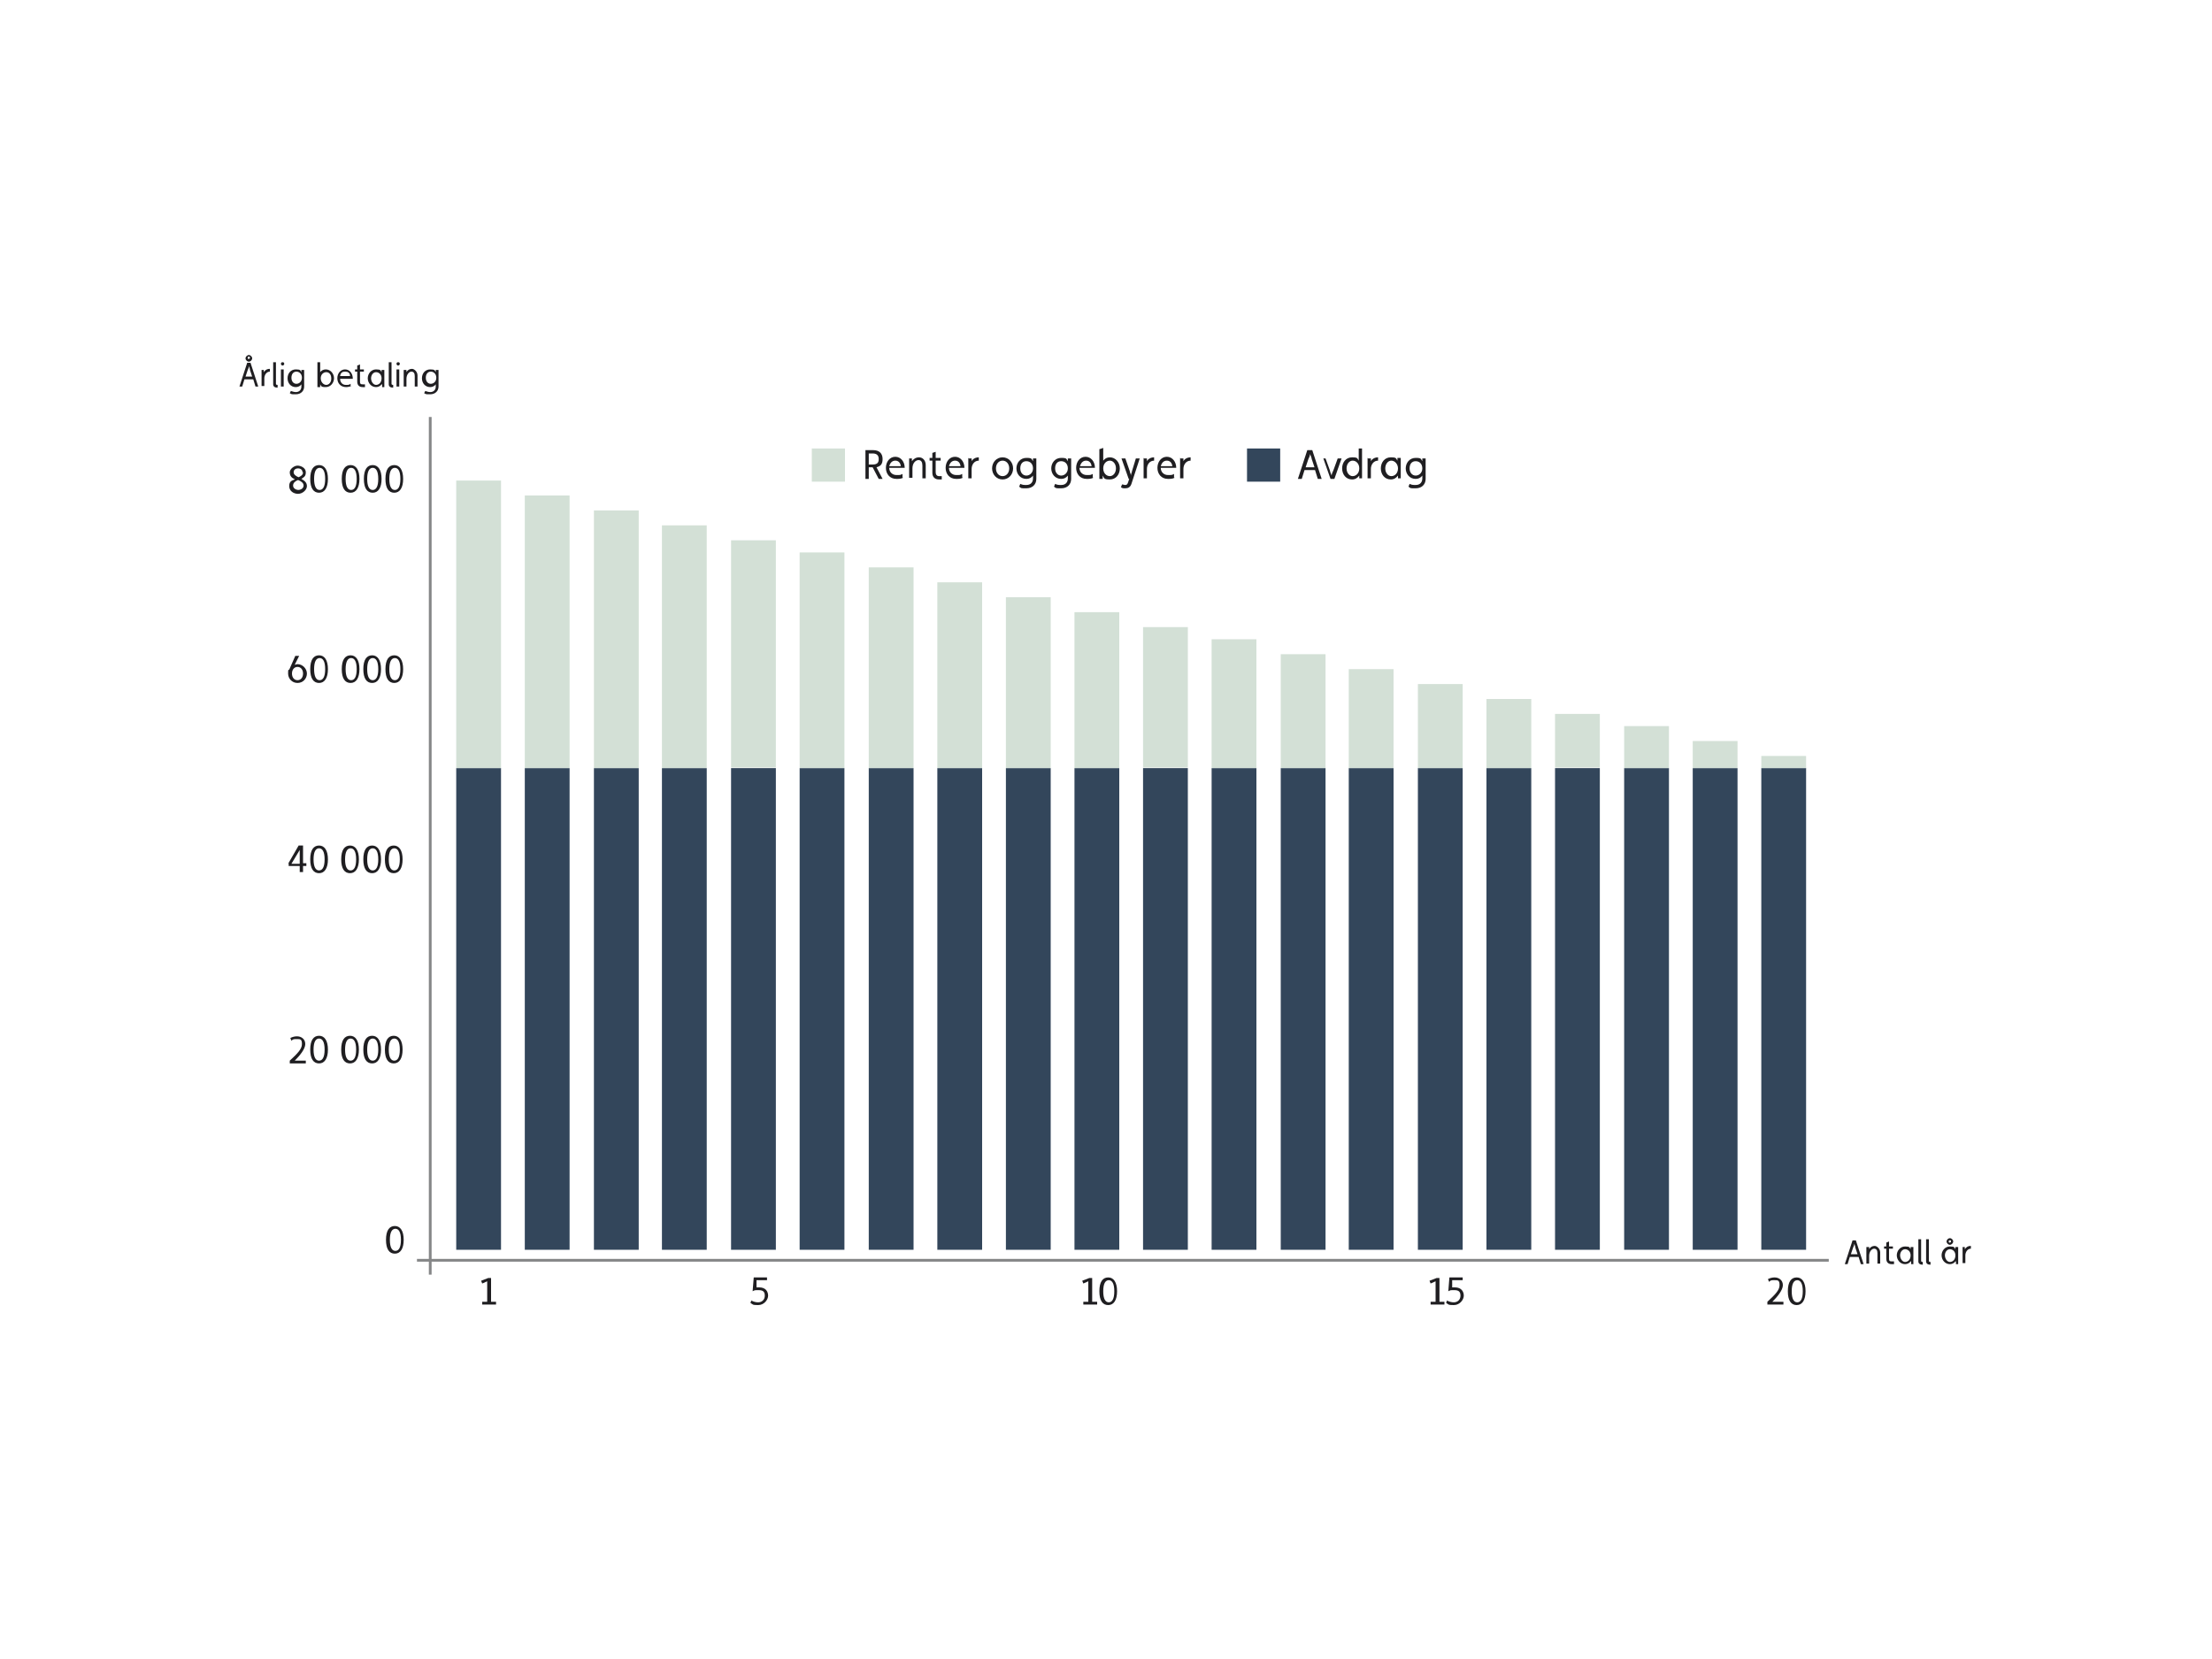 <?xml version="1.0" encoding="utf-8"?>
<svg xmlns="http://www.w3.org/2000/svg" height="300" version="1.1" viewBox="0 0 400 300" width="400">
  <defs>
    <style>
      .cls-1 {
        fill: #33465b;
      }

      .cls-2 {
        isolation: isolate;
      }

      .cls-3 {
        fill: #1f1e21;
      }

      .cls-4 {
        stroke-width: .5px;
      }

      .cls-4, .cls-5 {
        fill: none;
        stroke: #858687;
        stroke-linejoin: round;
      }

      .cls-5 {
        stroke-width: .6px;
      }

      .cls-6 {
        fill: #d3e0d6;
      }

      .cls-7 {
        display: none;
      }
    </style>
  </defs>
  
  <g>
    <g id="serieln">
      <g>
        <g>
          <g class="cls-2">
            <g class="cls-2">
              <path class="cls-3" d="M156.5,81.4h1.4c1.1,0,1.7.6,1.7,1.6s-.4,1.3-1.1,1.5l1.1,2.1h-.7l-1.1-2.1h-.7v2.1h-.6v-5.2ZM157.8,84c.9,0,1.1-.4,1.1-1s-.3-1-1.1-1h-.7v2h.7Z"/>
              <path class="cls-3" d="M163.3,86.4c-.4.2-.8.2-1.2.2-1.2,0-1.9-.9-1.9-2s.7-2,1.7-2,1.7.9,1.7,2h-2.8c0,.7.5,1.3,1.3,1.3s.7,0,1.1-.2v.6ZM162.9,84.3c-.1-.7-.5-1-1-1s-.9.3-1.1,1h2.1Z"/>
              <path class="cls-3" d="M164.4,82.9h.5c0,0,0,.5,0,.5.3-.4.7-.7,1.3-.7s1.2.5,1.2,1.4v2.4h-.6v-2.3c0-.6-.2-1-.7-1s-1.1.5-1.1,1.5v1.7h-.6v-3.7Z"/>
              <path class="cls-3" d="M168.6,83.3h-.5v-.5h.5v-.9l.6-.2v1.1h.9v.5h-.9v2.1c0,.4.2.7.6.7s.3,0,.5,0v.6c0,0-.3,0-.5,0-.7,0-1.2-.4-1.2-1.2v-2.2Z"/>
              <path class="cls-3" d="M174.1,86.4c-.4.2-.8.2-1.2.2-1.2,0-1.9-.9-1.9-2s.7-2,1.7-2,1.7.9,1.7,2h-2.8c0,.7.5,1.3,1.3,1.3s.7,0,1.1-.2v.6ZM173.7,84.3c-.1-.7-.5-1-1-1s-.9.3-1.1,1h2.1Z"/>
              <path class="cls-3" d="M175.2,82.9h.5c0,0,0,.5,0,.5.2-.4.7-.7,1.3-.7v.6c-.8,0-1.3.7-1.3,1.5v1.7h-.6v-3.7Z"/>
              <path class="cls-3" d="M179.4,84.7c0-1.1.8-2,1.9-2s1.9.9,1.9,2-.8,2-1.9,2-1.9-.9-1.9-2ZM182.5,84.7c0-.8-.5-1.4-1.2-1.4s-1.2.6-1.2,1.4.5,1.4,1.2,1.4,1.2-.6,1.2-1.4Z"/>
              <path class="cls-3" d="M184.5,87.5c.4.2.7.2,1.1.2.8,0,1.2-.5,1.2-1.2v-.5c-.3.4-.7.6-1.2.6-1.1,0-1.8-.9-1.8-1.9s.7-1.9,1.8-1.9.9.2,1.2.6v-.5s.6,0,.6,0v3.7c0,1-.7,1.7-1.8,1.7s-.9,0-1.3-.3l.2-.5ZM186.8,84.7c0-.8-.5-1.3-1.2-1.3s-1.1.5-1.1,1.3.5,1.3,1.1,1.3,1.2-.5,1.2-1.3Z"/>
              <path class="cls-3" d="M190.8,87.5c.4.2.7.2,1.1.2.8,0,1.2-.5,1.2-1.2v-.5c-.3.4-.7.6-1.2.6-1.1,0-1.8-.9-1.8-1.9s.7-1.9,1.8-1.9.9.2,1.2.6v-.5s.6,0,.6,0v3.7c0,1-.7,1.7-1.8,1.7s-.9,0-1.3-.3l.2-.5ZM193.1,84.7c0-.8-.5-1.3-1.2-1.3s-1.1.5-1.1,1.3.5,1.3,1.1,1.3,1.2-.5,1.2-1.3Z"/>
              <path class="cls-3" d="M197.7,86.4c-.4.2-.8.2-1.2.2-1.2,0-1.9-.9-1.9-2s.7-2,1.7-2,1.7.9,1.7,2h-2.8c0,.7.5,1.3,1.3,1.3s.7,0,1.1-.2v.6ZM197.4,84.3c-.1-.7-.5-1-1-1s-.9.3-1.1,1h2.1Z"/>
              <path class="cls-3" d="M198.9,81.2l.6-.2v2.3c.3-.4.7-.6,1.2-.6,1,0,1.8.9,1.8,2s-.7,2-1.8,2-1-.2-1.3-.7v.6h-.6v-5.4ZM201.8,84.7c0-.8-.5-1.4-1.1-1.4s-1.2.5-1.2,1.4.6,1.4,1.2,1.4,1.1-.6,1.1-1.4Z"/>
              <path class="cls-3" d="M203.5,87.7c.3,0,.4-.2.5-.5l.2-.6h-.1l-1.3-3.7h.7l.8,2.3c0,.2.2.5.2.8,0-.3.2-.6.2-.8l.7-2.3h.7l-1.5,4.6c-.2.6-.6.8-1.1.8s-.5,0-.8-.2l.2-.5c.2,0,.4.1.5.1Z"/>
              <path class="cls-3" d="M206.9,82.9h.5c0,0,0,.5,0,.5.2-.4.7-.7,1.3-.7v.6c-.8,0-1.3.7-1.3,1.5v1.7h-.6v-3.7Z"/>
              <path class="cls-3" d="M212.4,86.4c-.4.2-.8.2-1.2.2-1.2,0-1.9-.9-1.9-2s.7-2,1.7-2,1.7.9,1.7,2h-2.8c0,.7.5,1.3,1.3,1.3s.7,0,1.1-.2v.6ZM212,84.3c-.1-.7-.5-1-1-1s-.9.3-1.1,1h2.1Z"/>
              <path class="cls-3" d="M213.5,82.9h.5c0,0,0,.5,0,.5.2-.4.7-.7,1.3-.7v.6c-.8,0-1.3.7-1.3,1.5v1.7h-.6v-3.7Z"/>
            </g>
          </g>
          <rect class="cls-6" height="6" width="6" x="146.8" y="81.1"/>
        </g>
        <g>
          <g class="cls-2">
            <g class="cls-2">
              <path class="cls-3" d="M236.5,81.4h.8l1.7,5.2h-.7l-.5-1.6h-1.9l-.5,1.6h-.7l1.7-5.2ZM237.7,84.5l-.5-1.5c0-.2-.2-.6-.3-.9,0,.3-.2.7-.3.9l-.5,1.5h1.5Z"/>
              <path class="cls-3" d="M239,82.9h.7l.8,2.2c0,.2.2.6.3.9,0-.3.2-.7.3-.9l.8-2.2h.7l-1.3,3.7h-.7l-1.3-3.7Z"/>
              <path class="cls-3" d="M245.8,86c-.3.4-.7.7-1.3.7-1.1,0-1.8-.9-1.8-2s.7-2,1.8-2,.9.2,1.2.6v-2.2h.6v5.4h-.5v-.6ZM245.8,84.7c0-.9-.6-1.4-1.2-1.4s-1.1.6-1.1,1.4.5,1.4,1.1,1.4,1.2-.5,1.2-1.4Z"/>
              <path class="cls-3" d="M247.4,82.9h.5c0,0,0,.5,0,.5.2-.4.7-.7,1.3-.7v.6c-.8,0-1.3.7-1.3,1.5v1.7h-.6v-3.7Z"/>
              <path class="cls-3" d="M252.8,86c-.3.4-.7.7-1.3.7-1.1,0-1.8-.9-1.8-2s.7-2,1.8-2,.9.2,1.2.6v-.5h.6v3.7h-.5v-.6ZM252.8,84.7c0-.8-.6-1.4-1.2-1.4s-1.1.6-1.1,1.4.5,1.4,1.1,1.4,1.2-.5,1.2-1.4Z"/>
              <path class="cls-3" d="M254.9,87.5c.4.2.7.2,1.1.2.8,0,1.2-.5,1.2-1.2v-.5c-.3.4-.7.6-1.2.6-1.1,0-1.8-.9-1.8-1.9s.7-1.9,1.8-1.9.9.2,1.2.6v-.5s.6,0,.6,0v3.7c0,1-.7,1.7-1.8,1.7s-.9,0-1.3-.3l.2-.5ZM257.2,84.7c0-.8-.5-1.3-1.2-1.3s-1.1.5-1.1,1.3.5,1.3,1.1,1.3,1.2-.5,1.2-1.3Z"/>
            </g>
          </g>
          <rect class="cls-1" height="6" width="6" x="225.5" y="81.1"/>
        </g>
        <g class="cls-2">
          <g class="cls-2">
            <path class="cls-3" d="M334.9,224.3h.7l1.4,4.3h-.5l-.4-1.3h-1.6l-.4,1.3h-.5l1.4-4.3ZM335.9,226.8l-.4-1.2c0-.2-.1-.5-.2-.7,0,.3-.1.5-.2.7l-.4,1.2h1.3Z"/>
            <path class="cls-3" d="M337.6,225.5h.4c0,0,0,.4,0,.4.2-.4.6-.6,1-.6s1,.5,1,1.2v2h-.5v-1.9c0-.5-.2-.8-.6-.8s-.9.5-.9,1.3v1.4h-.5v-3Z"/>
            <path class="cls-3" d="M341.1,225.8h-.4v-.4h.4v-.7l.5-.2v.9h.7v.4h-.7v1.8c0,.4.1.5.5.5s.3,0,.4,0v.5c0,0-.2,0-.4,0-.6,0-1-.3-1-1v-1.8Z"/>
            <path class="cls-3" d="M345.5,228.1c-.2.3-.6.5-1,.5-.9,0-1.5-.8-1.5-1.6s.6-1.6,1.5-1.6.8.2,1,.5v-.4h.5v3.1h-.4v-.5ZM345.5,227c0-.7-.5-1.1-1-1.1s-.9.5-.9,1.1.4,1.2.9,1.2,1-.4,1-1.2Z"/>
            <path class="cls-3" d="M346.9,224.1h.5c0-.1,0,3.8,0,3.8,0,.2,0,.3.3.3v.5c-.5,0-.8-.2-.8-.6v-3.9Z"/>
            <path class="cls-3" d="M348.3,224.1h.5c0-.1,0,3.8,0,3.8,0,.2,0,.3.3.3v.5c-.5,0-.8-.2-.8-.6v-3.9Z"/>
            <path class="cls-3" d="M353.6,228.1c-.2.3-.6.5-1,.5-.9,0-1.5-.8-1.5-1.6s.6-1.6,1.5-1.6.8.2,1,.5v-.4h.5v3.1h-.4v-.5ZM353.6,227c0-.7-.5-1.1-1-1.1s-.9.5-.9,1.1.4,1.2.9,1.2,1-.4,1-1.2ZM352.6,223.9c.3,0,.6.3.6.6s-.3.6-.6.6-.6-.3-.6-.6.3-.6.6-.6ZM352.6,224.7c0,0,.2,0,.2-.2s0-.2-.2-.2-.2,0-.2.2,0,.2.2.2Z"/>
            <path class="cls-3" d="M354.9,225.5h.4c0,0,0,.4,0,.4.2-.3.5-.6,1.1-.6v.5c-.6,0-1,.6-1,1.2v1.4h-.5v-3Z"/>
          </g>
        </g>
        <g class="cls-2">
          <g class="cls-2">
            <path class="cls-3" d="M44.6,65.6h.7l1.4,4.3h-.5l-.4-1.3h-1.6l-.4,1.3h-.5l1.4-4.3ZM45.6,68.1l-.4-1.2c0-.2-.1-.5-.2-.7,0,.3-.1.5-.2.7l-.4,1.2h1.3ZM45,64.2c.3,0,.6.3.6.6s-.3.6-.6.6-.6-.3-.6-.6.3-.6.6-.6ZM45,64.9c0,0,.2,0,.2-.2s0-.2-.2-.2-.2,0-.2.2,0,.2.2.2Z"/>
            <path class="cls-3" d="M47.3,66.9h.4c0,0,0,.4,0,.4.2-.3.5-.6,1.1-.6v.5c-.6,0-1,.6-1,1.2v1.4h-.5v-3Z"/>
            <path class="cls-3" d="M49.4,65.5h.5c0-.1,0,3.8,0,3.8,0,.2,0,.3.3.3v.5c-.5,0-.8-.2-.8-.6v-3.9Z"/>
            <path class="cls-3" d="M51.1,65.5c.2,0,.3.1.3.3s-.2.3-.3.3-.3-.1-.3-.3.1-.3.3-.3ZM50.8,66.8h.5v3.1h-.5v-3.1Z"/>
            <path class="cls-3" d="M52.6,70.7c.3.1.6.2.9.2.6,0,1-.4,1-1v-.4c-.2.3-.6.5-1,.5-.9,0-1.5-.7-1.5-1.6s.6-1.6,1.5-1.6.8.2,1,.5v-.4s.5,0,.5,0v3c0,.8-.6,1.4-1.5,1.4s-.7,0-1.1-.2l.2-.4ZM54.6,68.3c0-.7-.5-1.1-1-1.1s-.9.4-.9,1.1.4,1.1.9,1.1,1-.4,1-1.1Z"/>
            <path class="cls-3" d="M57.4,65.5h.5c0-.1,0,1.8,0,1.8.2-.3.6-.5,1-.5.9,0,1.5.8,1.5,1.6s-.6,1.6-1.5,1.6-.8-.2-1-.5v.5h-.5v-4.4ZM59.9,68.4c0-.7-.4-1.1-.9-1.1s-1,.4-1,1.1.5,1.2,1,1.2.9-.5.9-1.1Z"/>
            <path class="cls-3" d="M63.6,69.8c-.3.1-.7.2-1,.2-1,0-1.6-.7-1.6-1.6s.6-1.6,1.4-1.6,1.4.7,1.4,1.7h-2.3c0,.6.4,1.1,1,1.1s.6,0,.9-.2v.5ZM63.3,68c0-.6-.4-.8-.9-.8s-.8.2-.9.8h1.7Z"/>
            <path class="cls-3" d="M64.6,67.2h-.4v-.4h.4v-.7l.5-.2v.9h.7v.4h-.7v1.8c0,.4.1.5.5.5s.3,0,.4,0v.5c0,0-.2,0-.4,0-.6,0-1-.3-1-1v-1.8Z"/>
            <path class="cls-3" d="M69,69.5c-.2.3-.6.5-1,.5-.9,0-1.5-.8-1.5-1.6s.6-1.6,1.5-1.6.8.2,1,.5v-.4h.5v3.1h-.4v-.5ZM69,68.4c0-.7-.5-1.1-1-1.1s-.9.5-.9,1.1.4,1.2.9,1.2,1-.4,1-1.2Z"/>
            <path class="cls-3" d="M70.3,65.5h.5c0-.1,0,3.8,0,3.8,0,.2,0,.3.3.3v.5c-.5,0-.8-.2-.8-.6v-3.9Z"/>
            <path class="cls-3" d="M72,65.5c.2,0,.3.1.3.3s-.2.3-.3.3-.3-.1-.3-.3.1-.3.3-.3ZM71.7,66.8h.5v3.1h-.5v-3.1Z"/>
            <path class="cls-3" d="M73.1,66.9h.4c0,0,0,.4,0,.4.2-.4.6-.6,1-.6s1,.5,1,1.2v2h-.5v-1.9c0-.5-.2-.8-.6-.8s-.9.5-.9,1.3v1.4h-.5v-3Z"/>
            <path class="cls-3" d="M76.9,70.7c.3.1.6.2.9.2.6,0,1-.4,1-1v-.4c-.2.3-.6.5-1,.5-.9,0-1.5-.7-1.5-1.6s.6-1.6,1.5-1.6.8.2,1,.5v-.4s.5,0,.5,0v3c0,.8-.6,1.4-1.5,1.4s-.7,0-1.1-.2l.2-.4ZM78.9,68.3c0-.7-.5-1.1-1-1.1s-.9.4-.9,1.1.4,1.1.9,1.1,1-.4,1-1.1Z"/>
          </g>
        </g>
        <line class="cls-4" x1="75.4" x2="330.7" y1="227.9" y2="227.9"/>
        <line class="cls-4" x1="77.8" x2="77.8" y1="230.5" y2="75.4"/>
        <g class="cls-2">
          <g class="cls-2">
            <path class="cls-3" d="M69.8,224.2c0-1.7.6-2.5,1.6-2.5s1.6.9,1.6,2.5-.6,2.5-1.6,2.5-1.6-.8-1.6-2.5ZM72.5,224.2c0-1.4-.4-2-1-2s-1,.6-1,2,.4,2,1,2,1-.6,1-2Z"/>
          </g>
        </g>
        <g class="cls-2">
          <g class="cls-2">
            <path class="cls-3" d="M52.1,156.2l1.9-3.3h.8v3.2h.6v.5h-.6v1.1h-.6v-1.1h-2v-.5ZM54.2,156.2v-2.5l-1.5,2.5h1.5Z"/>
            <path class="cls-3" d="M56.1,155.4c0-1.7.6-2.5,1.6-2.5s1.6.9,1.6,2.5-.6,2.5-1.6,2.5-1.6-.8-1.6-2.5ZM58.7,155.4c0-1.4-.4-2-1-2s-1,.6-1,2,.4,2,1,2,1-.6,1-2Z"/>
            <path class="cls-3" d="M61.7,155.4c0-1.7.6-2.5,1.6-2.5s1.6.9,1.6,2.5-.6,2.5-1.6,2.5-1.6-.8-1.6-2.5ZM64.4,155.4c0-1.4-.4-2-1-2s-1,.6-1,2,.4,2,1,2,1-.6,1-2Z"/>
            <path class="cls-3" d="M65.7,155.4c0-1.7.6-2.5,1.6-2.5s1.6.9,1.6,2.5-.6,2.5-1.6,2.5-1.6-.8-1.6-2.5ZM68.4,155.4c0-1.4-.4-2-1-2s-1,.6-1,2,.4,2,1,2,1-.6,1-2Z"/>
            <path class="cls-3" d="M69.6,155.4c0-1.7.6-2.5,1.6-2.5s1.6.9,1.6,2.5-.6,2.5-1.6,2.5-1.6-.8-1.6-2.5ZM72.3,155.4c0-1.4-.4-2-1-2s-1,.6-1,2,.4,2,1,2,1-.6,1-2Z"/>
          </g>
        </g>
        <g class="cls-2">
          <g class="cls-2">
            <path class="cls-3" d="M52.4,191.8c1.4-1.3,2.2-2.1,2.2-3s-.3-.9-.9-.9-.7,0-1,.3l-.2-.5c.4-.2.8-.3,1.2-.3.8,0,1.5.5,1.5,1.4s-1,2.1-1.9,3h2v.5h-2.9v-.5Z"/>
            <path class="cls-3" d="M56.1,189.8c0-1.7.6-2.5,1.6-2.5s1.6.9,1.6,2.5-.6,2.5-1.6,2.5-1.6-.8-1.6-2.5ZM58.7,189.8c0-1.4-.4-2-1-2s-1,.6-1,2,.4,2,1,2,1-.6,1-2Z"/>
            <path class="cls-3" d="M61.7,189.8c0-1.7.6-2.5,1.6-2.5s1.6.9,1.6,2.5-.6,2.5-1.6,2.5-1.6-.8-1.6-2.5ZM64.4,189.8c0-1.4-.4-2-1-2s-1,.6-1,2,.4,2,1,2,1-.6,1-2Z"/>
            <path class="cls-3" d="M65.7,189.8c0-1.7.6-2.5,1.6-2.5s1.6.9,1.6,2.5-.6,2.5-1.6,2.5-1.6-.8-1.6-2.5ZM68.4,189.8c0-1.4-.4-2-1-2s-1,.6-1,2,.4,2,1,2,1-.6,1-2Z"/>
            <path class="cls-3" d="M69.6,189.8c0-1.7.6-2.5,1.6-2.5s1.6.9,1.6,2.5-.6,2.5-1.6,2.5-1.6-.8-1.6-2.5ZM72.3,189.8c0-1.4-.4-2-1-2s-1,.6-1,2,.4,2,1,2,1-.6,1-2Z"/>
          </g>
        </g>
        <g class="cls-2">
          <g class="cls-2">
            <path class="cls-3" d="M52.3,121.1l1.1-2.5h.7l-.8,1.6c.2,0,.3-.1.5-.1.9,0,1.7.8,1.7,1.7s-.7,1.7-1.7,1.7-1.7-.8-1.7-1.7,0-.4.1-.7ZM53.8,123c.6,0,1-.5,1-1.2s-.4-1.2-1-1.2-1,.5-1,1.2.4,1.2,1,1.2Z"/>
            <path class="cls-3" d="M56.1,121c0-1.7.6-2.5,1.6-2.5s1.6.9,1.6,2.5-.6,2.5-1.6,2.5-1.6-.8-1.6-2.5ZM58.8,121c0-1.4-.4-2-1-2s-1,.6-1,2,.4,2,1,2,1-.6,1-2Z"/>
            <path class="cls-3" d="M61.8,121c0-1.7.6-2.5,1.6-2.5s1.6.9,1.6,2.5-.6,2.5-1.6,2.5-1.6-.8-1.6-2.5ZM64.5,121c0-1.4-.4-2-1-2s-1,.6-1,2,.4,2,1,2,1-.6,1-2Z"/>
            <path class="cls-3" d="M65.7,121c0-1.7.6-2.5,1.6-2.5s1.6.9,1.6,2.5-.6,2.5-1.6,2.5-1.6-.8-1.6-2.5ZM68.4,121c0-1.4-.4-2-1-2s-1,.6-1,2,.4,2,1,2,1-.6,1-2Z"/>
            <path class="cls-3" d="M69.7,121c0-1.7.6-2.5,1.6-2.5s1.6.9,1.6,2.5-.6,2.5-1.6,2.5-1.6-.8-1.6-2.5ZM72.4,121c0-1.4-.4-2-1-2s-1,.6-1,2,.4,2,1,2,1-.6,1-2Z"/>
          </g>
        </g>
        <g class="cls-2">
          <g class="cls-2">
            <path class="cls-3" d="M53.2,86.6c-.5-.2-.8-.6-.8-1.2s.8-1.2,1.4-1.2,1.5.4,1.5,1.2-.4.9-.8,1.2c.5.3,1,.6,1,1.3s-.8,1.4-1.6,1.4-1.6-.5-1.6-1.4.5-1,1-1.2ZM53.9,88.6c.5,0,1-.3,1-.8s-.5-.8-1-1c-.5.2-.9.5-.9,1s.5.8,1,.8ZM54.7,85.4c0-.4-.3-.7-.8-.7s-.8.3-.8.7.4.7.9.9c.4-.2.8-.4.8-.9Z"/>
            <path class="cls-3" d="M56.1,86.6c0-1.7.6-2.5,1.6-2.5s1.6.9,1.6,2.5-.6,2.5-1.6,2.5-1.6-.8-1.6-2.5ZM58.8,86.6c0-1.4-.4-2-1-2s-1,.6-1,2,.4,2,1,2,1-.6,1-2Z"/>
            <path class="cls-3" d="M61.8,86.6c0-1.7.6-2.5,1.6-2.5s1.6.9,1.6,2.5-.6,2.5-1.6,2.5-1.6-.8-1.6-2.5ZM64.5,86.6c0-1.4-.4-2-1-2s-1,.6-1,2,.4,2,1,2,1-.6,1-2Z"/>
            <path class="cls-3" d="M65.8,86.6c0-1.7.6-2.5,1.6-2.5s1.6.9,1.6,2.5-.6,2.5-1.6,2.5-1.6-.8-1.6-2.5ZM68.4,86.6c0-1.4-.4-2-1-2s-1,.6-1,2,.4,2,1,2,1-.6,1-2Z"/>
            <path class="cls-3" d="M69.7,86.6c0-1.7.6-2.5,1.6-2.5s1.6.9,1.6,2.5-.6,2.5-1.6,2.5-1.6-.8-1.6-2.5ZM72.4,86.6c0-1.4-.4-2-1-2s-1,.6-1,2,.4,2,1,2,1-.6,1-2Z"/>
          </g>
        </g>
        <g class="cls-2">
          <g class="cls-2">
            <path class="cls-3" d="M87.1,235.4h1v-3.7l-.9.4-.2-.5,1.3-.5h.5v4.3h.9v.5h-2.5v-.5Z"/>
          </g>
        </g>
        <g class="cls-2">
          <g class="cls-2">
            <path class="cls-3" d="M135.9,235.2c.4.2.8.3,1.2.3.7,0,1.2-.5,1.2-1.2s-.3-1-1.1-1-.7,0-1.1.2l.2-2.5h2.4v.5h-1.9v1.3c0,0,.3,0,.5,0,1.2,0,1.6.8,1.6,1.5s-.7,1.7-1.8,1.7-.9-.1-1.4-.4l.2-.5Z"/>
          </g>
        </g>
        <g class="cls-2">
          <g class="cls-2">
            <path class="cls-3" d="M195.8,235.4h1v-3.7l-.9.4-.2-.5,1.3-.5h.5v4.3h.9v.5h-2.5v-.5Z"/>
            <path class="cls-3" d="M198.8,233.5c0-1.7.6-2.5,1.6-2.5s1.6.9,1.6,2.5-.6,2.5-1.6,2.5-1.6-.8-1.6-2.5ZM201.5,233.5c0-1.4-.4-2-1-2s-1,.6-1,2,.4,2,1,2,1-.6,1-2Z"/>
          </g>
        </g>
        <g class="cls-2">
          <g class="cls-2">
            <path class="cls-3" d="M258.6,235.4h1v-3.7l-.9.4-.2-.5,1.3-.5h.5v4.3h.9v.5h-2.5v-.5Z"/>
            <path class="cls-3" d="M261.7,235.2c.4.2.8.3,1.2.3.7,0,1.2-.5,1.2-1.2s-.3-1-1.1-1-.7,0-1.1.2l.2-2.5h2.4v.5h-1.9v1.3c0,0,.3,0,.5,0,1.2,0,1.6.8,1.6,1.5s-.7,1.7-1.8,1.7-.9-.1-1.4-.4l.2-.5Z"/>
          </g>
        </g>
        <g class="cls-2">
          <g class="cls-2">
            <path class="cls-3" d="M319.6,235.4c1.4-1.3,2.2-2.1,2.2-3s-.3-.9-.9-.9-.7,0-1,.3l-.2-.5c.4-.2.8-.3,1.2-.3.8,0,1.5.5,1.5,1.4s-1,2.1-1.9,3h2v.5h-2.9v-.5Z"/>
            <path class="cls-3" d="M323.3,233.5c0-1.7.6-2.5,1.6-2.5s1.6.9,1.6,2.5-.6,2.5-1.6,2.5-1.6-.8-1.6-2.5ZM326,233.5c0-1.4-.4-2-1-2s-1,.6-1,2,.4,2,1,2,1-.6,1-2Z"/>
          </g>
        </g>
        <g id="Layer_4-2">
          <g>
            <rect class="cls-1" height="87.1" width="8.1" x="82.5" y="138.9"/>
            <rect class="cls-1" height="87.1" width="8.1" x="94.9" y="138.9"/>
            <rect class="cls-1" height="87.1" width="8.1" x="107.4" y="138.9"/>
            <rect class="cls-1" height="87.1" width="8.1" x="119.7" y="138.9"/>
            <rect class="cls-1" height="87.1" width="8.1" x="132.2" y="138.9"/>
            <rect class="cls-1" height="87.1" width="8.1" x="144.6" y="138.9"/>
            <rect class="cls-1" height="87.1" width="8.1" x="157.1" y="138.9"/>
            <rect class="cls-1" height="87.1" width="8.1" x="169.5" y="138.9"/>
            <rect class="cls-1" height="87.1" width="8.1" x="181.9" y="138.9"/>
            <rect class="cls-1" height="87.1" width="8.1" x="194.3" y="138.9"/>
            <rect class="cls-1" height="87.1" width="8.1" x="206.7" y="138.9"/>
            <rect class="cls-1" height="87.1" width="8.1" x="219.1" y="138.9"/>
            <rect class="cls-1" height="87.1" width="8.1" x="231.6" y="138.9"/>
            <rect class="cls-1" height="87.1" width="8.1" x="243.9" y="138.9"/>
            <rect class="cls-1" height="87.1" width="8.1" x="256.4" y="138.9"/>
            <rect class="cls-1" height="87.1" width="8.1" x="268.8" y="138.9"/>
            <rect class="cls-1" height="87.1" width="8.1" x="281.2" y="138.9"/>
            <rect class="cls-1" height="87.1" width="8.1" x="293.7" y="138.9"/>
            <rect class="cls-1" height="87.1" width="8.1" x="306.1" y="138.9"/>
            <rect class="cls-1" height="87.1" width="8.1" x="318.5" y="138.9"/>
            <rect class="cls-6" height="52" width="8.1" x="82.5" y="86.9"/>
            <rect class="cls-6" height="49.3" width="8.1" x="94.9" y="89.6"/>
            <rect class="cls-6" height="46.6" width="8.1" x="107.4" y="92.3"/>
            <rect class="cls-6" height="43.9" width="8.1" x="119.7" y="95"/>
            <rect class="cls-6" height="41.1" width="8.1" x="132.2" y="97.7"/>
            <rect class="cls-6" height="39" width="8.1" x="144.6" y="99.9"/>
            <rect class="cls-6" height="36.3" width="8.1" x="157.1" y="102.6"/>
            <rect class="cls-6" height="33.6" width="8.1" x="169.5" y="105.3"/>
            <rect class="cls-6" height="30.9" width="8.1" x="181.9" y="108"/>
            <rect class="cls-6" height="28.2" width="8.1" x="194.3" y="110.7"/>
            <rect class="cls-6" height="25.4" width="8.1" x="206.7" y="113.4"/>
            <rect class="cls-6" height="23.3" width="8.1" x="219.1" y="115.6"/>
            <rect class="cls-6" height="20.6" width="8.1" x="231.6" y="118.3"/>
            <rect class="cls-6" height="17.9" width="8.1" x="243.9" y="121"/>
            <rect class="cls-6" height="15.2" width="8.1" x="256.4" y="123.7"/>
            <rect class="cls-6" height="12.5" width="8.1" x="268.8" y="126.4"/>
            <rect class="cls-6" height="9.7" width="8.1" x="281.2" y="129.1"/>
            <rect class="cls-6" height="7.6" width="8.1" x="293.7" y="131.3"/>
            <rect class="cls-6" height="4.9" width="8.1" x="306.1" y="134"/>
            <rect class="cls-6" height="2.2" width="8.1" x="318.5" y="136.7"/>
          </g>
        </g>
      </g>
    </g>
    <g class="cls-7" id="annuitesln">
      <g>
        <g>
          <g class="cls-2">
            <g class="cls-2">
              <path class="cls-3" d="M156.7,81.7h1.4c1,0,1.7.6,1.7,1.5s-.4,1.3-1.1,1.5l1.1,2.1h-.7l-1.1-2h-.7v2h-.6v-5.1ZM158,84.3c.9,0,1.1-.4,1.1-1s-.3-1-1.1-1h-.7v1.9h.7Z"/>
              <path class="cls-3" d="M163.4,86.7c-.4.2-.8.2-1.2.2-1.2,0-1.9-.9-1.9-1.9s.7-2,1.7-2,1.7.9,1.7,2h-2.8c0,.7.5,1.3,1.3,1.3s.7,0,1.1-.2v.6ZM163.1,84.6c-.1-.7-.5-1-1-1s-.9.3-1,1h2.1Z"/>
              <path class="cls-3" d="M164.5,83.2h.5c0,0,0,.5,0,.5.3-.4.7-.7,1.2-.7s1.2.5,1.2,1.4v2.4h-.6v-2.3c0-.6-.2-1-.7-1s-1.1.5-1.1,1.5v1.7h-.6v-3.6Z"/>
              <path class="cls-3" d="M168.7,83.6h-.5v-.5h.5v-.9l.6-.2v1.1h.9v.5h-.9v2.1c0,.4.2.7.6.7s.3,0,.5,0v.6c0,0-.3,0-.5,0-.7,0-1.2-.4-1.2-1.2v-2.2Z"/>
              <path class="cls-3" d="M174.1,86.7c-.4.2-.8.2-1.2.2-1.2,0-1.9-.9-1.9-1.9s.7-2,1.7-2,1.7.9,1.7,2h-2.8c0,.7.5,1.3,1.3,1.3s.7,0,1.1-.2v.6ZM173.7,84.6c-.1-.7-.5-1-1-1s-.9.3-1,1h2.1Z"/>
              <path class="cls-3" d="M175.2,83.2h.5c0,0,0,.5,0,.5.2-.4.7-.7,1.3-.7v.6c-.8,0-1.3.7-1.3,1.5v1.7h-.6v-3.6Z"/>
              <path class="cls-3" d="M179.3,85c0-1.1.8-1.9,1.9-1.9s1.9.9,1.9,1.9-.8,2-1.9,2-1.9-.9-1.9-2ZM182.4,85c0-.8-.5-1.4-1.2-1.4s-1.2.6-1.2,1.4.5,1.4,1.2,1.4,1.2-.6,1.2-1.4Z"/>
              <path class="cls-3" d="M184.4,87.8c.4.2.7.2,1.1.2.8,0,1.2-.5,1.2-1.2v-.5c-.3.3-.7.6-1.2.6-1.1,0-1.7-.9-1.7-1.9s.7-1.9,1.7-1.9.9.2,1.2.6v-.5s.6,0,.6,0v3.6c0,1-.7,1.7-1.8,1.7s-.9,0-1.3-.3l.2-.5ZM186.8,85c0-.8-.5-1.3-1.2-1.3s-1.1.5-1.1,1.3.5,1.3,1.1,1.3,1.2-.5,1.2-1.3Z"/>
              <path class="cls-3" d="M190.7,87.8c.4.2.7.2,1.1.2.8,0,1.2-.5,1.2-1.2v-.5c-.3.3-.7.6-1.2.6-1.1,0-1.7-.9-1.7-1.9s.7-1.9,1.7-1.9.9.2,1.2.6v-.5s.6,0,.6,0v3.6c0,1-.7,1.7-1.8,1.7s-.9,0-1.3-.3l.2-.5ZM193,85c0-.8-.5-1.3-1.2-1.3s-1.1.5-1.1,1.3.5,1.3,1.1,1.3,1.2-.5,1.2-1.3Z"/>
              <path class="cls-3" d="M197.6,86.7c-.4.2-.8.2-1.2.2-1.2,0-1.9-.9-1.9-1.9s.7-2,1.7-2,1.7.9,1.7,2h-2.8c0,.7.5,1.3,1.3,1.3s.7,0,1.1-.2v.6ZM197.2,84.6c-.1-.7-.5-1-1-1s-.9.3-1,1h2.1Z"/>
              <path class="cls-3" d="M198.7,81.6l.6-.2v2.3c.3-.4.7-.6,1.2-.6,1,0,1.7.9,1.7,1.9s-.7,2-1.7,2-1-.2-1.2-.6v.5h-.6v-5.3ZM201.6,85c0-.8-.5-1.4-1.1-1.4s-1.2.5-1.2,1.4.5,1.4,1.2,1.4,1.1-.6,1.1-1.4Z"/>
              <path class="cls-3" d="M203.3,88c.3,0,.4-.2.5-.5l.2-.6h-.1l-1.3-3.7h.7l.8,2.3c0,.2.2.5.2.8,0-.3.2-.6.2-.8l.7-2.3h.7l-1.5,4.6c-.2.5-.6.8-1.1.8s-.5,0-.8-.2l.2-.5c.2,0,.4.1.5.1Z"/>
              <path class="cls-3" d="M206.6,83.2h.5c0,0,0,.5,0,.5.2-.4.7-.7,1.3-.7v.6c-.8,0-1.3.7-1.3,1.5v1.7h-.6v-3.6Z"/>
              <path class="cls-3" d="M212.1,86.7c-.4.2-.8.2-1.2.2-1.2,0-1.9-.9-1.9-1.9s.7-2,1.7-2,1.7.9,1.7,2h-2.8c0,.7.5,1.3,1.3,1.3s.7,0,1.1-.2v.6ZM211.7,84.6c-.1-.7-.5-1-1-1s-.9.3-1,1h2.1Z"/>
              <path class="cls-3" d="M213.2,83.2h.5c0,0,0,.5,0,.5.2-.4.7-.7,1.3-.7v.6c-.8,0-1.3.7-1.3,1.5v1.7h-.6v-3.6Z"/>
            </g>
          </g>
          <rect class="cls-6" height="6" width="6.1" x="147" y="81.4"/>
        </g>
        <g>
          <g class="cls-2">
            <g class="cls-2">
              <path class="cls-3" d="M236.8,81.7h.8l1.7,5.1h-.7l-.5-1.5h-1.9l-.5,1.5h-.7l1.7-5.1ZM237.9,84.8l-.5-1.5c0-.2-.2-.6-.3-.9,0,.3-.2.7-.3.9l-.5,1.5h1.5Z"/>
              <path class="cls-3" d="M239.2,83.2h.7l.8,2.2c0,.2.2.6.3.9,0-.3.2-.7.3-.9l.8-2.2h.7l-1.3,3.7h-.7l-1.3-3.7Z"/>
              <path class="cls-3" d="M245.9,86.3c-.3.4-.7.6-1.2.6-1,0-1.7-.9-1.7-2s.7-1.9,1.7-1.9.9.2,1.2.6v-2.2h.6v5.4h-.5v-.5ZM245.9,85c0-.9-.6-1.4-1.2-1.4s-1.1.6-1.1,1.4.5,1.4,1.1,1.4,1.2-.5,1.2-1.4Z"/>
              <path class="cls-3" d="M247.5,83.2h.5c0,0,0,.5,0,.5.2-.4.7-.7,1.3-.7v.6c-.8,0-1.3.7-1.3,1.5v1.7h-.6v-3.6Z"/>
              <path class="cls-3" d="M252.9,86.3c-.3.4-.7.6-1.2.6-1.1,0-1.7-.9-1.7-2s.7-1.9,1.7-1.9.9.2,1.2.6v-.5h.6v3.7h-.5v-.5ZM252.8,85c0-.8-.5-1.4-1.2-1.4s-1.1.6-1.1,1.4.5,1.4,1.1,1.4,1.2-.5,1.2-1.4Z"/>
              <path class="cls-3" d="M255,87.8c.4.2.7.2,1.1.2.8,0,1.2-.5,1.2-1.2v-.5c-.3.3-.7.6-1.2.6-1.1,0-1.7-.9-1.7-1.9s.7-1.9,1.7-1.9.9.2,1.2.6v-.5s.6,0,.6,0v3.6c0,1-.7,1.7-1.8,1.7s-.9,0-1.3-.3l.2-.5ZM257.3,85c0-.8-.5-1.3-1.2-1.3s-1.1.5-1.1,1.3.5,1.3,1.1,1.3,1.2-.5,1.2-1.3Z"/>
            </g>
          </g>
          <rect class="cls-1" height="6" width="6.1" x="225.7" y="81.4"/>
        </g>
        <g class="cls-2">
          <g class="cls-2">
            <path class="cls-3" d="M306.2,241.6h.7l1.4,4.3h-.5l-.4-1.3h-1.6l-.4,1.3h-.5l1.4-4.3ZM307.1,244.1l-.4-1.2c0-.2-.1-.5-.2-.7,0,.3-.1.5-.2.7l-.4,1.2h1.3Z"/>
            <path class="cls-3" d="M308.9,242.9h.4c0,0,0,.4,0,.4.2-.4.6-.6,1-.6s1,.4,1,1.2v2h-.5v-1.9c0-.5-.2-.8-.6-.8s-.9.4-.9,1.2v1.4h-.5v-3Z"/>
            <path class="cls-3" d="M312.4,243.2h-.4v-.4h.4v-.7l.5-.2v.9h.7v.4h-.7v1.8c0,.4.1.5.5.5s.3,0,.4,0v.5c0,0-.2,0-.4,0-.6,0-1-.3-1-1v-1.8Z"/>
            <path class="cls-3" d="M316.7,245.4c-.2.3-.6.5-1,.5-.9,0-1.4-.8-1.4-1.6s.6-1.6,1.4-1.6.8.2,1,.5v-.4h.5v3.1h-.4v-.5ZM316.7,244.3c0-.7-.5-1.1-1-1.1s-.9.5-.9,1.1.4,1.1.9,1.1,1-.4,1-1.1Z"/>
            <path class="cls-3" d="M318.1,241.5h.5c0-.1,0,3.8,0,3.8,0,.2,0,.3.3.3v.5c-.5,0-.8-.2-.8-.6v-3.8Z"/>
            <path class="cls-3" d="M319.5,241.5h.5c0-.1,0,3.8,0,3.8,0,.2,0,.3.3.3v.5c-.5,0-.8-.2-.8-.6v-3.8Z"/>
            <path class="cls-3" d="M324.7,245.4c-.2.3-.6.5-1,.5-.9,0-1.4-.8-1.4-1.6s.6-1.6,1.4-1.6.8.2,1,.5v-.4h.5v3.1h-.4v-.5ZM324.7,244.3c0-.7-.5-1.1-1-1.1s-.9.5-.9,1.1.4,1.1.9,1.1,1-.4,1-1.1ZM323.8,241.2c.3,0,.6.3.6.6s-.3.6-.6.6-.6-.3-.6-.6.3-.6.6-.6ZM323.8,242c0,0,.2,0,.2-.2s0-.2-.2-.2-.2,0-.2.2,0,.2.2.2Z"/>
            <path class="cls-3" d="M326.1,242.9h.4c0,0,0,.4,0,.4.2-.3.5-.6,1.1-.6v.5c-.6,0-1,.6-1,1.2v1.4h-.5v-3Z"/>
          </g>
        </g>
        <g class="cls-2">
          <g class="cls-2">
            <path class="cls-3" d="M59.6,66h.7l1.4,4.3h-.5l-.4-1.3h-1.6l-.4,1.3h-.5l1.4-4.3ZM60.6,68.5l-.4-1.2c0-.2-.1-.5-.2-.7,0,.3-.1.5-.2.7l-.4,1.2h1.3ZM60,64.5c.3,0,.6.3.6.6s-.3.6-.6.6-.6-.3-.6-.6.3-.6.6-.6ZM60,65.3c0,0,.2,0,.2-.2s0-.2-.2-.2-.2,0-.2.2,0,.2.2.2Z"/>
            <path class="cls-3" d="M62.3,67.2h.4c0,0,0,.4,0,.4.2-.3.5-.6,1.1-.6v.5c-.6,0-1,.6-1,1.2v1.4h-.5v-3Z"/>
            <path class="cls-3" d="M64.4,65.8h.5c0-.1,0,3.8,0,3.8,0,.2,0,.3.3.3v.5c-.5,0-.8-.2-.8-.6v-3.8Z"/>
            <path class="cls-3" d="M66.1,65.9c.2,0,.3.1.3.3s-.2.3-.3.3-.3-.1-.3-.3.1-.3.3-.3ZM65.8,67.2h.5v3.1h-.5v-3.1Z"/>
            <path class="cls-3" d="M67.6,71c.3.1.6.2.9.2.6,0,1-.4,1-1v-.4c-.2.3-.6.5-1,.5-.9,0-1.4-.7-1.4-1.6s.6-1.6,1.4-1.6.8.2,1,.5v-.4s.5,0,.5,0v3c0,.8-.6,1.4-1.5,1.4s-.7,0-1.1-.2l.2-.4ZM69.5,68.7c0-.7-.4-1.1-1-1.1s-.9.4-.9,1.1.4,1.1.9,1.1,1-.4,1-1.1Z"/>
            <path class="cls-3" d="M72.4,65.8h.5c0-.1,0,1.7,0,1.7.2-.3.6-.5,1-.5.9,0,1.4.8,1.4,1.6s-.6,1.6-1.4,1.6-.8-.2-1-.5v.5h-.5v-4.4ZM74.8,68.7c0-.7-.4-1.1-.9-1.1s-1,.4-1,1.1.5,1.1,1,1.1.9-.5.9-1.1Z"/>
            <path class="cls-3" d="M78.5,70.1c-.3.1-.7.2-1,.2-1,0-1.6-.7-1.6-1.6s.6-1.6,1.4-1.6,1.4.7,1.4,1.7h-2.3c0,.6.4,1.1,1,1.1s.6,0,.9-.2v.5ZM78.2,68.4c0-.6-.4-.8-.9-.8s-.8.2-.9.8h1.7Z"/>
            <path class="cls-3" d="M79.5,67.6h-.4v-.4h.4v-.7l.5-.2v.9h.7v.4h-.7v1.8c0,.4.1.5.5.5s.3,0,.4,0v.5c0,0-.2,0-.4,0-.6,0-1-.3-1-1v-1.8Z"/>
            <path class="cls-3" d="M83.9,69.8c-.2.3-.6.5-1,.5-.9,0-1.4-.8-1.4-1.6s.6-1.6,1.4-1.6.8.2,1,.5v-.4h.5v3.1h-.4v-.5ZM83.9,68.7c0-.7-.5-1.1-1-1.1s-.9.5-.9,1.1.4,1.1.9,1.1,1-.4,1-1.1Z"/>
            <path class="cls-3" d="M85.3,65.8h.5c0-.1,0,3.8,0,3.8,0,.2,0,.3.3.3v.5c-.5,0-.8-.2-.8-.6v-3.8Z"/>
            <path class="cls-3" d="M86.9,65.9c.2,0,.3.1.3.3s-.2.3-.3.3-.3-.1-.3-.3.1-.3.3-.3ZM86.7,67.2h.5v3.1h-.5v-3.1Z"/>
            <path class="cls-3" d="M88.1,67.2h.4c0,0,0,.4,0,.4.2-.4.6-.6,1-.6s1,.4,1,1.2v2h-.5v-1.9c0-.5-.2-.8-.6-.8s-.9.4-.9,1.2v1.4h-.5v-3Z"/>
            <path class="cls-3" d="M91.8,71c.3.1.6.2.9.2.6,0,1-.4,1-1v-.4c-.2.3-.6.5-1,.5-.9,0-1.4-.7-1.4-1.6s.6-1.6,1.4-1.6.8.2,1,.5v-.4s.5,0,.5,0v3c0,.8-.6,1.4-1.5,1.4s-.7,0-1.1-.2l.2-.4ZM93.8,68.7c0-.7-.4-1.1-1-1.1s-.9.4-.9,1.1.4,1.1.9,1.1,1-.4,1-1.1Z"/>
          </g>
        </g>
        <line class="cls-5" x1="75.6" x2="331" y1="228.2" y2="228.2"/>
        <line class="cls-5" x1="78" x2="78" y1="230.8" y2="75.8"/>
        <g class="cls-2">
          <g class="cls-2">
            <path class="cls-3" d="M70.1,224.4c0-1.7.6-2.5,1.6-2.5s1.6.8,1.6,2.5-.6,2.5-1.6,2.5-1.6-.8-1.6-2.5ZM72.8,224.4c0-1.4-.4-2-1-2s-1,.6-1,2,.4,2,1,2,1-.6,1-2Z"/>
          </g>
        </g>
        <g class="cls-2">
          <g class="cls-2">
            <path class="cls-3" d="M52.4,156.5l1.9-3.3h.8v3.2h.6v.5h-.6v1.1h-.6v-1.1h-2v-.5ZM54.5,156.4v-2.5l-1.4,2.5h1.4Z"/>
            <path class="cls-3" d="M56.3,155.6c0-1.7.6-2.5,1.6-2.5s1.6.8,1.6,2.5-.6,2.5-1.6,2.5-1.6-.8-1.6-2.5ZM59,155.6c0-1.4-.4-2-1-2s-1,.6-1,2,.4,2,1,2,1-.6,1-2Z"/>
            <path class="cls-3" d="M62,155.6c0-1.7.6-2.5,1.6-2.5s1.6.8,1.6,2.5-.6,2.5-1.6,2.5-1.6-.8-1.6-2.5ZM64.6,155.6c0-1.4-.4-2-1-2s-1,.6-1,2,.4,2,1,2,1-.6,1-2Z"/>
            <path class="cls-3" d="M65.9,155.6c0-1.7.6-2.5,1.6-2.5s1.6.8,1.6,2.5-.6,2.5-1.6,2.5-1.6-.8-1.6-2.5ZM68.6,155.6c0-1.4-.4-2-1-2s-1,.6-1,2,.4,2,1,2,1-.6,1-2Z"/>
            <path class="cls-3" d="M69.9,155.6c0-1.7.6-2.5,1.6-2.5s1.6.8,1.6,2.5-.6,2.5-1.6,2.5-1.6-.8-1.6-2.5ZM72.5,155.6c0-1.4-.4-2-1-2s-1,.6-1,2,.4,2,1,2,1-.6,1-2Z"/>
          </g>
        </g>
        <g class="cls-2">
          <g class="cls-2">
            <path class="cls-3" d="M52.7,192c1.4-1.3,2.2-2.1,2.2-3s-.3-.9-.9-.9-.7,0-1,.3l-.2-.5c.4-.2.8-.3,1.2-.3.8,0,1.5.5,1.5,1.4s-1,2.1-1.9,3h2v.5h-2.9v-.5Z"/>
            <path class="cls-3" d="M56.4,190.1c0-1.7.6-2.5,1.6-2.5s1.6.8,1.6,2.5-.6,2.5-1.6,2.5-1.6-.8-1.6-2.5ZM59.1,190.1c0-1.4-.4-2-1-2s-1,.6-1,2,.4,2,1,2,1-.6,1-2Z"/>
            <path class="cls-3" d="M62,190.1c0-1.7.6-2.5,1.6-2.5s1.6.8,1.6,2.5-.6,2.5-1.6,2.5-1.6-.8-1.6-2.5ZM64.7,190.1c0-1.4-.4-2-1-2s-1,.6-1,2,.4,2,1,2,1-.6,1-2Z"/>
            <path class="cls-3" d="M66,190.1c0-1.7.6-2.5,1.6-2.5s1.6.8,1.6,2.5-.6,2.5-1.6,2.5-1.6-.8-1.6-2.5ZM68.7,190.1c0-1.4-.4-2-1-2s-1,.6-1,2,.4,2,1,2,1-.6,1-2Z"/>
            <path class="cls-3" d="M69.9,190.1c0-1.7.6-2.5,1.6-2.5s1.6.8,1.6,2.5-.6,2.5-1.6,2.5-1.6-.8-1.6-2.5ZM72.6,190.1c0-1.4-.4-2-1-2s-1,.6-1,2,.4,2,1,2,1-.6,1-2Z"/>
          </g>
        </g>
        <g class="cls-2">
          <g class="cls-2">
            <path class="cls-3" d="M52.5,121.4l1.1-2.5h.7l-.8,1.6c.2,0,.3-.1.5-.1.9,0,1.6.8,1.6,1.7s-.7,1.7-1.6,1.7-1.7-.8-1.7-1.7,0-.4.1-.7ZM54.1,123.3c.6,0,1-.5,1-1.2s-.4-1.2-1-1.2-1,.5-1,1.2.4,1.2,1,1.2Z"/>
            <path class="cls-3" d="M56.4,121.3c0-1.7.6-2.5,1.6-2.5s1.6.8,1.6,2.5-.6,2.5-1.6,2.5-1.6-.8-1.6-2.5ZM59,121.3c0-1.4-.4-2-1-2s-1,.6-1,2,.4,2,1,2,1-.6,1-2Z"/>
            <path class="cls-3" d="M62,121.3c0-1.7.6-2.5,1.6-2.5s1.6.8,1.6,2.5-.6,2.5-1.6,2.5-1.6-.8-1.6-2.5ZM64.7,121.3c0-1.4-.4-2-1-2s-1,.6-1,2,.4,2,1,2,1-.6,1-2Z"/>
            <path class="cls-3" d="M66,121.3c0-1.7.6-2.5,1.6-2.5s1.6.8,1.6,2.5-.6,2.5-1.6,2.5-1.6-.8-1.6-2.5ZM68.6,121.3c0-1.4-.4-2-1-2s-1,.6-1,2,.4,2,1,2,1-.6,1-2Z"/>
            <path class="cls-3" d="M69.9,121.3c0-1.7.6-2.5,1.6-2.5s1.6.8,1.6,2.5-.6,2.5-1.6,2.5-1.6-.8-1.6-2.5ZM72.6,121.3c0-1.4-.4-2-1-2s-1,.6-1,2,.4,2,1,2,1-.6,1-2Z"/>
          </g>
        </g>
        <g class="cls-2">
          <g class="cls-2">
            <path class="cls-3" d="M53.5,86.9c-.5-.2-.8-.6-.8-1.2s.8-1.2,1.4-1.2,1.5.4,1.5,1.2-.4.9-.8,1.2c.5.3,1,.6,1,1.3s-.8,1.4-1.6,1.4-1.6-.5-1.6-1.4.5-1,1-1.2ZM54.1,88.9c.5,0,1-.3,1-.8s-.5-.8-1-1c-.5.2-.9.5-.9,1s.5.8,1,.8ZM54.9,85.7c0-.4-.3-.7-.8-.7s-.8.3-.8.7.4.7.9.9c.4-.2.8-.4.8-.9Z"/>
            <path class="cls-3" d="M56.4,87c0-1.7.6-2.5,1.6-2.5s1.6.8,1.6,2.5-.6,2.5-1.6,2.5-1.6-.8-1.6-2.5ZM59.1,87c0-1.4-.4-2-1-2s-1,.6-1,2,.4,2,1,2,1-.6,1-2Z"/>
            <path class="cls-3" d="M62,87c0-1.7.6-2.5,1.6-2.5s1.6.8,1.6,2.5-.6,2.5-1.6,2.5-1.6-.8-1.6-2.5ZM64.7,87c0-1.4-.4-2-1-2s-1,.6-1,2,.4,2,1,2,1-.6,1-2Z"/>
            <path class="cls-3" d="M66,87c0-1.7.6-2.5,1.6-2.5s1.6.8,1.6,2.5-.6,2.5-1.6,2.5-1.6-.8-1.6-2.5ZM68.7,87c0-1.4-.4-2-1-2s-1,.6-1,2,.4,2,1,2,1-.6,1-2Z"/>
            <path class="cls-3" d="M69.9,87c0-1.7.6-2.5,1.6-2.5s1.6.8,1.6,2.5-.6,2.5-1.6,2.5-1.6-.8-1.6-2.5ZM72.6,87c0-1.4-.4-2-1-2s-1,.6-1,2,.4,2,1,2,1-.6,1-2Z"/>
          </g>
        </g>
        <g class="cls-2">
          <g class="cls-2">
            <path class="cls-3" d="M87.4,235.6h1v-3.7l-.9.4-.2-.5,1.2-.5h.5v4.3h.9v.5h-2.4v-.5Z"/>
          </g>
        </g>
        <g class="cls-2">
          <g class="cls-2">
            <path class="cls-3" d="M136.2,235.4c.4.2.8.3,1.2.3.7,0,1.2-.5,1.2-1.2s-.3-1-1.1-1-.7,0-1.1.2l.2-2.5h2.4v.5h-1.9v1.3c0,0,.3,0,.5,0,1.2,0,1.6.8,1.6,1.5s-.7,1.7-1.8,1.7-.9-.1-1.4-.4l.2-.5Z"/>
          </g>
        </g>
        <g class="cls-2">
          <g class="cls-2">
            <path class="cls-3" d="M196,235.6h1v-3.7l-.9.4-.2-.5,1.2-.5h.5v4.3h.9v.5h-2.4v-.5Z"/>
            <path class="cls-3" d="M199,233.7c0-1.7.6-2.5,1.6-2.5s1.6.8,1.6,2.5-.6,2.5-1.6,2.5-1.6-.8-1.6-2.5ZM201.7,233.7c0-1.4-.4-2-1-2s-1,.6-1,2,.4,2,1,2,1-.6,1-2Z"/>
          </g>
        </g>
        <g class="cls-2">
          <g class="cls-2">
            <path class="cls-3" d="M258.8,235.6h1v-3.7l-.9.4-.2-.5,1.2-.5h.5v4.3h.9v.5h-2.4v-.5Z"/>
            <path class="cls-3" d="M261.9,235.4c.4.2.8.3,1.2.3.7,0,1.2-.5,1.2-1.2s-.3-1-1.1-1-.7,0-1.1.2l.2-2.5h2.4v.5h-1.9v1.3c0,0,.3,0,.5,0,1.2,0,1.6.8,1.6,1.5s-.7,1.7-1.8,1.7-.9-.1-1.4-.4l.2-.5Z"/>
          </g>
        </g>
        <g class="cls-2">
          <g class="cls-2">
            <path class="cls-3" d="M319.8,235.7c1.4-1.3,2.2-2.1,2.2-3s-.3-.9-.9-.9-.7,0-1,.3l-.2-.5c.4-.2.8-.3,1.2-.3.8,0,1.5.5,1.5,1.4s-1,2.1-1.9,3h2v.5h-2.9v-.5Z"/>
            <path class="cls-3" d="M323.5,233.7c0-1.7.6-2.5,1.6-2.5s1.6.8,1.6,2.5-.6,2.5-1.6,2.5-1.6-.8-1.6-2.5ZM326.2,233.7c0-1.4-.4-2-1-2s-1,.6-1,2,.4,2,1,2,1-.6,1-2Z"/>
          </g>
        </g>
        <g id="Layer_3">
          <g>
            <rect class="cls-1" height="100.6" width="8.1" x="269" y="126.1"/>
            <rect class="cls-1" height="103.9" width="8.1" x="281.3" y="123"/>
            <rect class="cls-1" height="107.2" width="8.1" x="293.8" y="119.6"/>
            <rect class="cls-1" height="109.8" width="8.1" x="306.3" y="117"/>
            <rect class="cls-1" height="113.1" width="8.1" x="318.6" y="113.7"/>
            <g>
              <rect class="cls-1" height="64.3" width="8.1" x="82.7" y="162.4"/>
              <rect class="cls-1" height="66.6" width="8.1" x="95.2" y="160.3"/>
              <rect class="cls-1" height="68.2" width="8.1" x="107.6" y="158.5"/>
              <rect class="cls-1" height="70.3" width="8.1" x="119.9" y="156.4"/>
              <rect class="cls-1" height="72.5" width="8.1" x="132.4" y="154.3"/>
              <rect class="cls-1" height="74.6" width="8.1" x="144.8" y="152.1"/>
              <rect class="cls-1" height="76.9" width="8.1" x="157.2" y="149.9"/>
              <rect class="cls-1" height="79.5" width="8.1" x="169.7" y="147.2"/>
              <rect class="cls-1" height="81.8" width="8.1" x="182" y="145.1"/>
              <rect class="cls-1" height="84.5" width="8.1" x="194.4" y="142.3"/>
              <rect class="cls-1" height="86.6" width="8.1" x="206.9" y="140.2"/>
              <rect class="cls-1" height="89.3" width="8.1" x="219.3" y="137.6"/>
              <rect class="cls-1" height="92" width="8.1" x="231.8" y="134.8"/>
              <rect class="cls-1" height="95.3" width="8.1" x="244.2" y="131.5"/>
              <rect class="cls-1" height="98" width="8.1" x="256.5" y="128.8"/>
              <rect class="cls-6" height="52.5" width="8.1" x="82.7" y="109.9"/>
              <rect class="cls-6" height="50.4" width="8.1" x="95.2" y="109.9"/>
              <rect class="cls-6" height="48.7" width="8.1" x="107.6" y="109.9"/>
              <rect class="cls-6" height="46.5" width="8.1" x="119.9" y="109.9"/>
              <rect class="cls-6" height="44.3" width="8.1" x="132.4" y="109.9"/>
              <rect class="cls-6" height="42.2" width="8.1" x="144.8" y="109.9"/>
              <rect class="cls-6" height="40" width="8.1" x="157.2" y="109.9"/>
              <rect class="cls-6" height="37.3" width="8.1" x="169.7" y="109.9"/>
              <rect class="cls-6" height="35.2" width="8.1" x="182" y="109.9"/>
              <rect class="cls-6" height="32.5" width="8.1" x="194.4" y="109.9"/>
              <rect class="cls-6" height="30.3" width="8.1" x="206.9" y="109.9"/>
              <rect class="cls-6" height="27.6" width="8.1" x="219.3" y="109.9"/>
              <rect class="cls-6" height="24.8" width="8.1" x="231.8" y="109.9"/>
              <rect class="cls-6" height="21.6" width="8.1" x="244.2" y="109.9"/>
              <rect class="cls-6" height="19" width="8.1" x="256.5" y="109.9"/>
              <rect class="cls-6" height="16.3" width="8.1" x="269" y="109.9"/>
              <rect class="cls-6" height="13" width="8.1" x="281.3" y="109.9"/>
              <rect class="cls-6" height="9.7" width="8.1" x="293.8" y="109.9"/>
              <rect class="cls-6" height="7" width="8.1" x="306.3" y="109.9"/>
              <rect class="cls-6" height="3.8" width="8.1" x="318.6" y="109.9"/>
            </g>
          </g>
        </g>
      </g>
    </g>
  </g>
</svg>